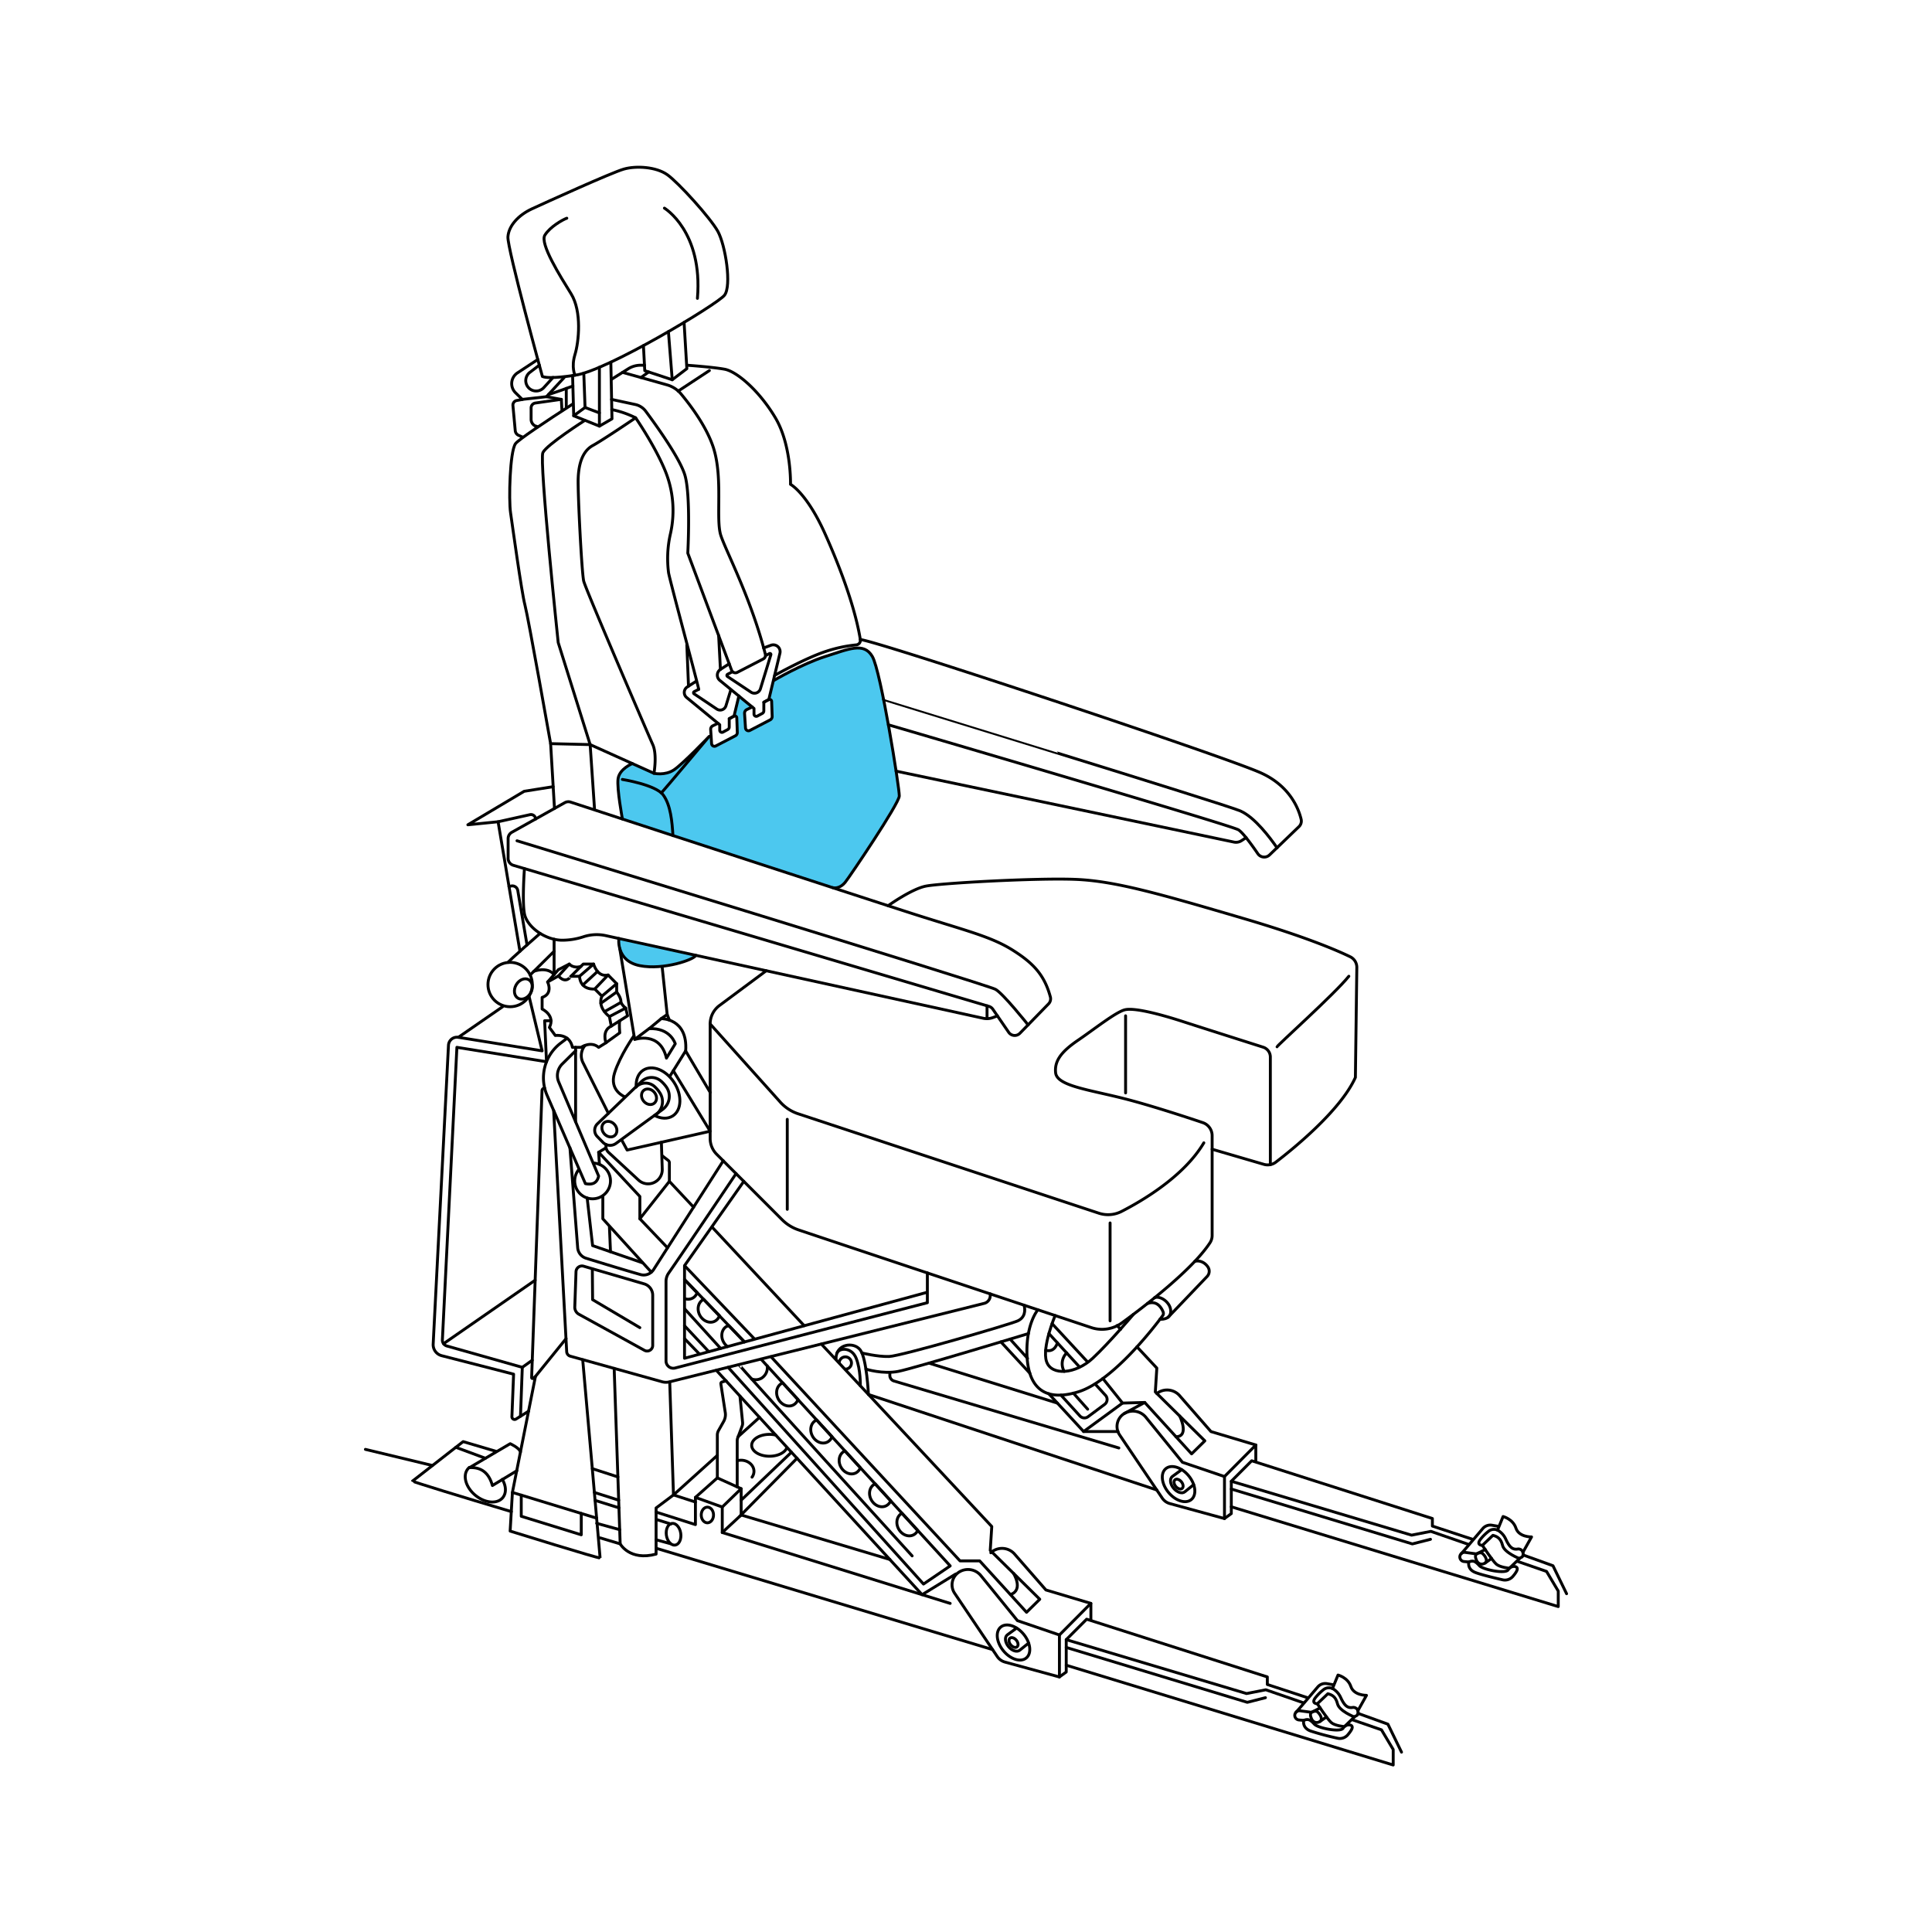 <svg viewBox="0 0 1000 1000" xmlns="http://www.w3.org/2000/svg"><defs><style>.cls-1{fill:#4cc8ef;}.cls-2{fill:none;stroke:#000;stroke-linecap:round;stroke-linejoin:round;stroke-width:1.5px;}</style></defs><g id="A5"><path d="M327.31,395.22s-5.23,1.76-6.34,5-1.62,5-.61,12.05,1.72,12.14,1.76,12.14,29.34,9,29.34,9l80,26.13s3.23,1.08,6.72-3.91,21-31.79,22.78-34.78,5.08-8.82,4.74-9.46S463,393.54,463,393.54s-3.57-21-4.42-25.4-3.28-17.08-4.73-21.78-2.52-7.22-4.45-9.2-5.78-2.64-10.74-1.27-19.38,6.86-21.22,7.7-17.1,8.71-17.1,8.71L397.52,362s2.16-1.16,2.16,1.52.52,8.28-.27,9-8.15,4-8.15,4-4.72,3.9-5.36.55-1.08-8.48,0-9.2,3.33-2,3.33-2l-6.77-5.22-2.37,9.53s1.45-.27,1.56,2.08.87,7.37,0,8-9,4.89-9.53,5.15-3.58,2.43-3.79-.38-.5-4.58-.5-4.58-13,12.85-17.1,16.24-10.24,4.24-11.81,3.72S327.31,395.22,327.31,395.22Z" class="cls-1"></path><path d="M319.82,485.65s1,8.58,4.77,11.26,9.06,3.8,18.14,3.09,9.53-1.49,12.2-2.59a48.57,48.57,0,0,0,5.57-2.85Z" class="cls-1"></path><path d="M263,444.3V434.08a3.78,3.78,0,0,1,1.94-3.3l27.4-15.32a3.73,3.73,0,0,1,3-.3c15.94,5.21,148.47,48.56,175.3,57.2,28.57,9.2,41.87,12.13,53.42,19.37,10.88,6.83,16.54,12.95,19.61,24.28a3.76,3.76,0,0,1-1,3.65L527.9,534.82a3.77,3.77,0,0,1-5.81-.51l-8.19-11.93a3.76,3.76,0,0,0-2-1.48l-246.12-73A3.78,3.78,0,0,1,263,444.3Z" class="cls-2"></path><path d="M267.6,435.19s243.58,74.54,247.69,76.89,16.86,18.41,16.86,18.41" class="cls-2"></path><path d="M271.45,449.62s-1.24,16.68,0,23.33,10.43,13.5,19.23,13.7a35.3,35.3,0,0,0,11.46-1.83,22,22,0,0,1,11.52-.52l195.26,42.75a9,9,0,0,0,5.07-.38l2.27-.85" class="cls-2"></path><path d="M316.35,196.44l8.83-5.56a12.09,12.09,0,0,1,6.41-1.84h2" class="cls-2"></path><path d="M287,418.49,285,384.91s-11.54-65.15-13.3-71.81-6.46-41.08-7.44-47.74-.39-31.5,2.55-35.7c1.41-2,15.27-11.26,29.7-20.57" class="cls-2"></path><path d="M302.77,217.55S283,230.15,281,234.26s7.92,98.31,7.92,98.31l16.54,52.83" class="cls-2"></path><line y2="418.49" x2="307.71" y1="385.4" x1="305.46" class="cls-2"></line><path d="M322.16,423.92s-2.91-15.53-2.26-20.75,7.41-7.95,7.41-7.95" class="cls-2"></path><path d="M322.12,403.43s17.22,2.74,21.13,8,4.64,14,5.06,21.08" class="cls-2"></path><path d="M342.32,410.4c.8-.71,24.77-29.26,24.77-29.26s-13.7,14.33-18.3,17.37-10.27,1.76-10.27,1.76L305.46,385.4,285,384.91" class="cls-2"></path><path d="M297.6,194.21s-13.23,2.22-16.86.65c0,0-18.23-66.39-17.84-72.26s5.61-11.34,12.39-14.48,41.22-18.78,47.61-20.6,16.7-1.18,22.44,2.87,22.3,22.3,26.21,29.34,7.31,28.31,3.4,33.13S313.51,192.26,297.6,194.21Z" class="cls-2"></path><path d="M297.6,194.21s-2-4.17,0-10.69,3.65-22.31-2-31.44-16.3-26-13.56-30.39,9.26-8,11.34-8.74" class="cls-2"></path><path d="M343.9,107.73s20,12,17.09,46.7" class="cls-2"></path><polyline points="296.37 194.4 296.95 215.21 310.25 220.56 316.76 216.79 316.17 187.45" class="cls-2"></polyline><line y2="190.11" x2="310.25" y1="220.56" x1="310.25" class="cls-2"></line><polyline points="296.95 215.21 302.81 210.91 310.25 213.71" class="cls-2"></polyline><line y2="193.15" x2="302.17" y1="210.91" x1="302.82" class="cls-2"></line><polyline points="333.04 178.88 333.73 191.86 347.95 196.56 355.51 190.82 354.08 166.87" class="cls-2"></polyline><line y2="171.65" x2="345.97" y1="196.56" x1="347.95" class="cls-2"></line><path d="M279.16,189l-4.91,3.74a5.37,5.37,0,0,0-.48,8.13h0a5.37,5.37,0,0,0,7.71-.24l4.77-5.25" class="cls-2"></path><path d="M277.44,220.56l.67.28a3.88,3.88,0,0,1-3.21-3.72v-6a2.54,2.54,0,0,1,2.18-2.51l13.47-1.91.3,5.5" class="cls-2"></path><path d="M278.36,186.08,267.84,193a6.66,6.66,0,0,0-1,10.3l3.53,3.47-2.88.52a2.44,2.44,0,0,0-2,2.63l1.2,13a2.91,2.91,0,0,0,1.71,2.39l2,.89" class="cls-2"></path><polyline points="270.34 206.73 282.84 205.33 290.55 206.73" class="cls-2"></polyline><line y2="195.42" x2="291.99" y1="205.33" x1="282.84" class="cls-2"></line><path d="M296.52,199.82s-13,4.79-12.46,4.19" class="cls-2"></path><line y2="201.06" x2="293.1" y1="210.91" x1="293.1" class="cls-2"></line><path d="M322.22,192.74l23,6.46a14.72,14.72,0,0,1,7.3,4.72c4.67,5.6,13.36,17,16.86,28.18,4.89,15.66,1,36.59,3.71,45,2.69,8.26,15.56,32.35,23.06,61.55a2.13,2.13,0,0,1-1.09,2.43L381.65,348a2.13,2.13,0,0,1-3-1.15L356,286.3s1.57-29-1.37-39.91c-2.34-8.76-15.31-26.7-20.42-33.56a9.15,9.15,0,0,0-5.4-3.46l-12.28-2.64" class="cls-2"></path><line y2="191.8" x2="367.18" y1="202.43" x1="351.03" class="cls-2"></line><path d="M400.58,352.17s14.67-8.61,26.67-12.39,19.83-7.57,24.26,0S465.6,408,465.47,412s-25.7,41.87-28.05,44.74-5.12,3.11-6.41,2.69" class="cls-2"></path><path d="M401,349.56s15.73-8.87,26.43-12.39a71.58,71.58,0,0,1,15.77-3.38,2.36,2.36,0,0,0,2.11-2.73c-2.5-15.35-9.52-35.33-18.4-55.07-9.39-20.87-17.74-25.3-17.74-25.3s.52-20.35-7.83-34.43-20-24-26.28-25.15-19.5-2.07-19.5-2.07" class="cls-2"></path><path d="M361.64,356.78c0-1.17-14.8-55.81-15.59-60.31a57.42,57.42,0,0,1,1-20.34,54.37,54.37,0,0,0-2.76-32.48C339,230.73,329,216.26,329,216.26s-16.69,11.34-22.17,14.34-7.31,9.79-7.57,17.09,1.83,48.78,2.87,53.09,33.39,79.43,35.74,84.62.62,14.87.62,14.87" class="cls-2"></path><path d="M329,216.26A49.74,49.74,0,0,0,316.66,212" class="cls-2"></path><path d="M377.44,343.56l-4.55,2.93a3.52,3.52,0,0,0-.32,5.67l17.7,14.55v2.93a1.18,1.18,0,0,0,1.73,1l2.55-1.37a1.54,1.54,0,0,0,.81-1.36v-4.46l2.58-1.39,5.73-23.88A3.53,3.53,0,0,0,399,334l-3.76,1.39" class="cls-2"></path><path d="M379,347.74,376.6,349a.68.68,0,0,0-.05,1.17l12.14,8.08a3.23,3.23,0,0,0,4.9-1.71L399,338.89a.51.51,0,0,0-.73-.6l-2,1" class="cls-2"></path><line y2="328.94" x2="371.97" y1="346.49" x1="372.89" class="cls-2"></line><path d="M389.32,365.93l-2.74,1.33a2.11,2.11,0,0,0-1.2,2.06l.49,7.49a1.55,1.55,0,0,0,2.26,1.27l10.48-5.46a2,2,0,0,0,1.07-1.82l-.28-7.74a1.07,1.07,0,0,0-1.58-.91l-2.46,1.33" class="cls-2"></path><path d="M360.13,352.74l-4.4,2.83a3.4,3.4,0,0,0-.31,5.48l17.11,14.07v2.82a1.14,1.14,0,0,0,1.68,1l2.45-1.32a1.49,1.49,0,0,0,.79-1.32V372l2.49-1.35,2.49-10.38" class="cls-2"></path><path d="M361.64,356.78,359.32,358a.65.65,0,0,0-.06,1.12L371,367a3.13,3.13,0,0,0,4.74-1.66l2.46-8.06" class="cls-2"></path><path d="M371.62,374.36,369,375.65a2,2,0,0,0-1.16,2l.48,7.24a1.49,1.49,0,0,0,2.18,1.22l10.13-5.27a1.9,1.9,0,0,0,1-1.76l-.27-7.49a1,1,0,0,0-1.53-.87L377.45,372" class="cls-2"></path><line y2="333.8" x2="355.51" y1="355.16" x1="356.37" class="cls-2"></line><path d="M463.82,399.14l174.82,36.71a5.23,5.23,0,0,0,4-.75l2.35-1.54" class="cls-2"></path><path d="M459.83,375.15s177.55,52,181.2,54.37c2.4,1.54,7.1,8.08,10.05,12.4a4,4,0,0,0,6,.62l15.28-14.69a4,4,0,0,0,1.12-3.73c-1.17-5-5.5-17.17-20.86-24.08-19.69-8.87-200.72-69-207.38-69" class="cls-2"></path><path d="M457.33,362c0,.08,177.18,54.38,184.75,57.77s15.4,14,18.92,19.06" class="cls-2"></path><path d="M396.59,502.46l-24.22,18a11.88,11.88,0,0,0-4.79,9.54v59.26a11.6,11.6,0,0,0,3.4,8.21l33.86,33.87a21.82,21.82,0,0,0,8.48,5.25c23.06,7.75,122,40.73,151.54,50.57a17.51,17.51,0,0,0,15.83-2.45c12.37-9,36.58-27.67,45.63-41.52a6.81,6.81,0,0,0,1.08-3.72V587.81a7.11,7.11,0,0,0-4.85-6.74c-8.88-3-28.09-9.28-41.52-12.64-18-4.5-33.85-6.46-34.63-13.11s3.72-11.54,11.74-17,19.37-14.48,24.07-15.65,17.21,2,28.76,5.67c9.23,3,33.5,10.71,42.83,13.68a5.36,5.36,0,0,1,3.73,5.11v55.7" class="cls-2"></path><path d="M627.4,594.84l26.8,7.83a6.94,6.94,0,0,0,6.16-1.14c8.45-6.47,33.44-26.57,41.19-43.86l.74-56.88a6.09,6.09,0,0,0-3.43-5.57c-6.54-3.18-23-10.34-55-19.76-43.83-12.88-66.92-19.53-87.46-20.31s-69.85,2-77.28,3.52-19.43,10.13-19.43,10.13" class="cls-2"></path><line y2="565.69" x2="582.6" y1="525.78" x1="582.6" class="cls-2"></line><line y2="683.67" x2="574.58" y1="632.99" x1="574.58" class="cls-2"></line><path d="M367.58,530l36.27,40.42a21.5,21.5,0,0,0,9.29,6.08l155.59,51.44a15.3,15.3,0,0,0,11.77-.9c10.5-5.38,32.28-18.07,42.6-35.51" class="cls-2"></path><line y2="625.95" x2="407.49" y1="579.35" x1="407.49" class="cls-2"></line><path d="M661,541.82c.12-.78,29.86-27.39,37.16-36.52" class="cls-2"></path><line y2="520.61" x2="510.89" y1="527.25" x1="510.89" class="cls-2"></line><path d="M320.32,485.76s-1.59,11.58,10.8,14.06,28.57-3.28,29-5.36" class="cls-2"></path><path d="M320.78,490.92s7.6,46.47,7.73,47.12c0,0,13.17-4.57,16.44,9.65l4.56-7.43s-2.35-8.35-13.56-7.83L328.51,538" class="cls-2"></path><polyline points="342.73 500.43 345.33 525.11 346.47 528.03" class="cls-2"></polyline><circle r="11.48" cy="509.6" cx="264.05" class="cls-2"></circle><path d="M263,498.13c0-.53,16.55-15,16.55-15" class="cls-2"></path><line y2="504.42" x2="286.8" y1="486.15" x1="286.8" class="cls-2"></line><line y2="492.39" x2="286.8" y1="504.65" x1="274.4" class="cls-2"></line><ellipse transform="translate(-307.86 490.55) rotate(-60)" ry="4.3" rx="5.54" cy="511.89" cx="270.9" class="cls-2"></ellipse><polyline points="269.12 492.39 257.81 425.34 242.16 426.91 271.31 409.57 286.3 407.19" class="cls-2"></polyline><path d="M257.82,425.34l16.49-3.67a2.41,2.41,0,0,1,2.93,2.25h0" class="cls-2"></path><path d="M272.79,489.11,268,460.92a2.85,2.85,0,0,0-3.44-2.31l-1.12.25" class="cls-2"></path><path d="M323.29,567.65s-8.08-3.13-5.21-12.26,10.05-19.27,10.05-19.27" class="cls-2"></path><path d="M336,532.43l6.26-5.18s13.82-.3,12.65,16.66l-8.09,13" class="cls-2"></path><line y2="565.43" x2="367.58" y1="543.91" x1="354.86" class="cls-2"></line><path d="M314.89,576.27,301.74,550a8.09,8.09,0,0,1,.91-8.67l.18-.22" class="cls-2"></path><polyline points="348.49 554.18 367.58 585.52 324.6 595.25 321.86 590.21" class="cls-2"></polyline><path d="M343,574.22l-24.15,17.61a5.21,5.21,0,0,1-6.84-.61l-2.91-3a4.6,4.6,0,0,1,.13-6.52l22.8-21.91a7.48,7.48,0,0,1,10.13-.21,17.35,17.35,0,0,1,2.71,3A8.39,8.39,0,0,1,343,574.22Z" class="cls-2"></path><path d="M329.2,562.63a7,7,0,0,1,9.64-.2,16.68,16.68,0,0,1,2.57,3,8.36,8.36,0,0,1-1.78,11.39" class="cls-2"></path><ellipse transform="translate(-283.34 340.55) rotate(-39.24)" ry="4.3" rx="3.59" cy="567.65" cx="335.95" class="cls-2"></ellipse><ellipse transform="translate(-298.56 331.36) rotate(-39.24)" ry="4.3" rx="3.59" cy="584.4" cx="315.44" class="cls-2"></ellipse><line y2="527.25" x2="342.21" y1="525.11" x1="345.33" class="cls-2"></line><path d="M329.29,562.62c-.23-3.71,1-7,3.66-8.7,4.62-3,11.8-.12,16,6.42s3.91,14.26-.71,17.25c-2.67,1.73-6.19,1.5-9.5-.26" class="cls-2"></path><path d="M289.05,505.17l-5.6,3.1s3,6.06-2.85,8v6s7,3.26,3.77,9.52l3.05,4.18s7.44-1.15,8.87,6.14h4.44s5.09-3.5,9.13,0l3.78-2.37s-2.35-6.26,2.74-8.61l-.94-4.94s-6.49-4.58-3.89-10.58l-3.7-3.71s-7.38.91-7.9-6.56h-4.44S293,509.64,289.05,505.17Z" class="cls-2"></path><polyline points="295.51 505.33 301.9 499 307.25 499 299.95 505.33" class="cls-2"></polyline><path d="M307.25,499s1.89,7,7.5,5.66" class="cls-2"></path><polyline points="307.85 511.89 314.75 504.65 319.19 509.15 311.55 515.6" class="cls-2"></polyline><line y2="509.83" x2="301.68" y1="502.81" x1="309.28" class="cls-2"></line><path d="M289.05,505.17l5.61-6.18s2,2.45,6,1.23" class="cls-2"></path><polyline points="283.45 508.27 288.99 501.91 294.66 499" class="cls-2"></polyline><polyline points="319.19 509.15 319.19 513.45 311 519.31" class="cls-2"></polyline><path d="M319.18,513.45s2.42,2.94,2.22,5.38l-8.52,4.8" class="cls-2"></path><polyline points="315.44 526.18 323.85 521.77 324.83 525.78 316.38 531.13" class="cls-2"></polyline><path d="M321.4,518.83a8.38,8.38,0,0,0,2.45,2.94" class="cls-2"></path><path d="M313.64,539.73l7.14-5.15s-.43-4.65,0-6.24" class="cls-2"></path><path d="M273.82,515.6l6.78,28.31-43.36-7a4.41,4.41,0,0,0-5.11,4.13L224.21,695.7a5.88,5.88,0,0,0,4.41,6l37.22,9.57-.88,22a1.4,1.4,0,0,0,2.14,1.23l6.51-4.08" class="cls-2"></path><path d="M269.41,733.05l.93-25.32-39.06-11.05a3.17,3.17,0,0,1-2.3-3.2l7.51-151.38,46.38,7.45" class="cls-2"></path><line y2="521.08" x2="260.16" y1="536.91" x1="237.24" class="cls-2"></line><line y2="662.64" x2="276.99" y1="695.49" x1="229.58" class="cls-2"></line><path d="M293,692.86l-15.85,19.57-11.93,60.06-1.17,20s46.56,14.48,46.56,13.89-9-102.59-9-102.59" class="cls-2"></path><line y2="785.8" x2="308.85" y1="772.49" x1="265.25" class="cls-2"></line><polyline points="269.8 773.88 269.8 784.82 300.86 794.41 300.86 783.36" class="cls-2"></polyline><line y2="704.05" x2="275.49" y1="707.73" x1="270.34" class="cls-2"></line><path d="M277.18,712.43l-1.24,1a.48.48,0,0,1-.77-.4l5.38-148.53a1.35,1.35,0,0,1,1.35-1.3" class="cls-2"></path><path d="M286.57,574.84l6.75,124.8a2.54,2.54,0,0,0,1.87,2.32l47.6,13.26a7.58,7.58,0,0,0,3.87,0l162.75-40.6a4.14,4.14,0,0,0,3.14-4v-.93" class="cls-2"></path><path d="M317.89,708.29,321,799.1s4.89,9,18.59,5.29V780.52l9-6.75-1.94-58.5" class="cls-2"></path><path d="M310.64,796,321,799.1" class="cls-2"></path><path d="M264.67,782.41c-25.7-7.66-51.17-15.5-51.17-15.79l26.22-20.44,16.92,5" class="cls-2"></path><line y2="758.55" x2="223.86" y1="750.19" x1="189.14" class="cls-2"></line><path d="M269.41,751.56c-.67-2.22-5.33-4.3-5.33-4.3L243,759.65c6.4-.36,10.15,3,11.87,9.26l12.67-7.67" class="cls-2"></path><path d="M260,765.75c2,3.39,2.19,7,.23,9.43-2.85,3.44-9.19,2.9-14.18-1.22s-6.72-10.24-3.87-13.68a5.76,5.76,0,0,1,.73-.75" class="cls-2"></path><line y2="754.79" x2="251.23" y1="749.13" x1="235.94" class="cls-2"></line><line y2="760.17" x2="306.59" y1="764.45" x1="319.82" class="cls-2"></line><line y2="733.63" x2="393.12" y1="743.59" x1="382.08" class="cls-2"></line><polyline points="339.6 782.65 359.95 789.13 359.95 777.45 348.6 773.77 371.29 753.31" class="cls-2"></polyline><line y2="776.49" x2="320.23" y1="772.49" x1="307.68" class="cls-2"></line><line y2="788.83" x2="347.26" y1="786.53" x1="339.89" class="cls-2"></line><line y2="780.45" x2="320.37" y1="776.6" x1="308.04" class="cls-2"></line><line y2="798.98" x2="346.9" y1="796.97" x1="339.6" class="cls-2"></line><line y2="791.76" x2="320.76" y1="788.47" x1="308.85" class="cls-2"></line><ellipse transform="translate(-116.08 61.85) rotate(-8.7)" ry="5.67" rx="3.75" cy="794.14" cx="348.6" class="cls-2"></ellipse><polyline points="359.95 777.45 359.95 775.04 373.84 780.03 373.84 793.23 491.81 829.92" class="cls-2"></polyline><line y2="853.83" x2="513.78" y1="801.45" x1="339.89" class="cls-2"></line><polyline points="359.95 775.04 371.29 764.96 383.62 770.54 383.62 784.15 373.84 793.23" class="cls-2"></polyline><line y2="770.54" x2="383.62" y1="780.03" x1="373.84" class="cls-2"></line><ellipse ry="4.06" rx="3.18" cy="784.15" cx="366.14" class="cls-2"></ellipse><path d="M293.52,537.39l-3.35,2.55a22.61,22.61,0,0,0-7,27L303,612.65c3.32.65,6,0,6.85-3.92L289.18,560a8.41,8.41,0,0,1,1.95-9.38l6.8-6.74" class="cls-2"></path><line y2="542.1" x2="297.93" y1="580.64" x1="297.93" class="cls-2"></line><polyline points="345.5 645.85 331.19 630.84 331.19 619.3 309.86 596.41 313.64 594.13" class="cls-2"></polyline><line y2="655.2" x2="354.42" y1="692.86" x1="390.34" class="cls-2"></line><polyline points="425.14 695.69 513.34 790.12 512.55 802.48 538.18 827.77 531.34 834.52 507.08 807.91 496.9 807.91 399.04 702.21" class="cls-2"></polyline><line y2="686.19" x2="416.26" y1="635.13" x1="368.56" class="cls-2"></line><path d="M342.78,598.23l3.1,2.42a1.52,1.52,0,0,1,.59,1.19v9.63L359,624.84" class="cls-2"></path><path d="M313.64,592.36v1a4.27,4.27,0,0,0,1.38,3.14l15.48,14.31a7.31,7.31,0,0,0,9.56.32h0a7.33,7.33,0,0,0,2.72-5.92l-.45-14" class="cls-2"></path><line y2="602.65" x2="310.25" y1="596.41" x1="309.86" class="cls-2"></line><path d="M307.22,602a9.26,9.26,0,1,1-7.64,3.36" class="cls-2"></path><line y2="630.84" x2="331.18" y1="611.47" x1="346.47" class="cls-2"></line><path d="M295,594.12l4,51.69a6.21,6.21,0,0,0,4.36,5.46c6.92,2.13,21,6.44,28.18,8.45a6.07,6.07,0,0,0,6.76-2.58l36.06-56.33" class="cls-2"></path><polyline points="303.92 620.09 306.73 644.73 332.53 653.61" class="cls-2"></polyline><line y2="697.95" x2="373" y1="677.5" x1="354.42" class="cls-2"></line><polyline points="312.02 619.17 312.02 630.84 337.12 658.46" class="cls-2"></polyline><line y2="635.13" x2="315.44" y1="647.92" x1="315.99" class="cls-2"></line><polyline points="384.99 611.47 354.31 655.08 354.31 703.04 479.49 669" class="cls-2"></polyline><path d="M480,658.85v15.43l-130.56,33.8a3.77,3.77,0,0,1-4.71-3.65V663.3a7.61,7.61,0,0,1,1.38-4.38c6.63-9.44,34.88-51.46,34.88-51.46" class="cls-2"></path><path d="M299.7,680.29l33.88,18.65a2.88,2.88,0,0,0,4.26-2.52v-26a6.15,6.15,0,0,0-4.42-5.89l-31.28-9.13a3.09,3.09,0,0,0-4,2.87l-.63,18.21A4.15,4.15,0,0,0,299.7,680.29Z" class="cls-2"></path><polyline points="306.59 656.74 306.73 672.71 331.19 687.19" class="cls-2"></polyline><polyline points="370.76 709.26 477.28 825.4 494.69 814.69" class="cls-2"></polyline><path d="M393.89,703.49l11.26,12.31,7.85,8.57L422.72,735l7.91,8.64,6.75,7.38,7.93,8.67h0l7.66,8.35,8,8.74,5.91,6.47,8.15,8.9,16.79,18.35L478,819.9,376.88,707.73" class="cls-2"></path><line y2="694.56" x2="385.32" y1="662.21" x1="354.3" class="cls-2"></line><path d="M382.49,706.33c-.39.1,89.63,99,89.63,99" class="cls-2"></path><path d="M475,792.16a4.66,4.66,0,0,1-1.94,2.16c-2.59,1.5-6.11.25-7.86-2.79s-1.08-6.71,1.51-8.2l.14-.07Z" class="cls-2"></path><path d="M461,776.79a4.82,4.82,0,0,1-2.09,2.47c-2.59,1.5-6.11.25-7.86-2.79s-1.07-6.7,1.51-8.2a3.61,3.61,0,0,1,.44-.22Z" class="cls-2"></path><path d="M445.31,759.69h0a4.92,4.92,0,0,1-2.13,2.58c-2.59,1.49-6.11.24-7.86-2.79s-1.07-6.71,1.52-8.2l.54-.27Z" class="cls-2"></path><path d="M430.63,743.64a4.84,4.84,0,0,1-2.15,2.64c-2.59,1.5-6.11.25-7.86-2.79s-1.07-6.71,1.51-8.2a4.6,4.6,0,0,1,.59-.29Z" class="cls-2"></path><path d="M413,724.37a4.89,4.89,0,0,1-2.19,2.74c-2.59,1.5-6.11.25-7.86-2.78s-1.07-6.71,1.52-8.21a3.81,3.81,0,0,1,.68-.32Z" class="cls-2"></path><path d="M372.38,681a4.89,4.89,0,0,1-2.19,2.74c-2.59,1.5-6.11.25-7.86-2.78s-1.07-6.71,1.52-8.21a1.14,1.14,0,0,1,.36-.19Z" class="cls-2"></path><path d="M354.42,662.5l6.39,6.6a4.89,4.89,0,0,1-2.19,2.74,5,5,0,0,1-4.2.32" class="cls-2"></path><path d="M376.58,697a7.17,7.17,0,0,1-2-2.26c-1.75-3-1.07-6.71,1.52-8.21a10.43,10.43,0,0,1,1.22-.32l8,8.37" class="cls-2"></path><path d="M397.13,707a6.47,6.47,0,0,1-3,6.37,6.07,6.07,0,0,1-5.1.37" class="cls-2"></path><path d="M371.29,765V742.81a4.89,4.89,0,0,1,.64-2.42l2.62-4.63a7.24,7.24,0,0,0,.79-5l-2.22-14.44a.86.86,0,0,1,.61-1l2.13-.6" class="cls-2"></path><path d="M381.58,769.62V745.75a4.53,4.53,0,0,1,.3-1.63l2.25-6a4,4,0,0,0,.24-1.85L383,722.63" class="cls-2"></path><line y2="807.18" x2="460.58" y1="784.15" x1="383.62" class="cls-2"></line><line y2="754.81" x2="412.54" y1="784.73" x1="382.99" class="cls-2"></line><line y2="751.67" x2="409.66" y1="776.49" x1="383.62" class="cls-2"></line><path d="M381.58,756.06a7.85,7.85,0,0,1,2-.25c3.68,0,6.67,2.58,6.67,5.76a5.15,5.15,0,0,1-1,3" class="cls-2"></path><path d="M407.15,749.62c-1.09,2.38-4.65,4.12-8.87,4.12-5.09,0-9.21-2.53-9.21-5.65s4.12-5.66,9.21-5.66a14.62,14.62,0,0,1,3.24.36" class="cls-2"></path><path d="M548.36,846.26V868l-28.22-7.72a7.05,7.05,0,0,1-3.95-2.84L494.1,824.64a7.81,7.81,0,0,1,2.41-11h0a8.64,8.64,0,0,1,11.22,1.93l18.91,23.28Z" class="cls-2"></path><path d="M512.84,803.71a7.88,7.88,0,0,1,1.29-1h0a8.66,8.66,0,0,1,11.23,1.93l16,18.32,23.28,6.95v8.51" class="cls-2"></path><ellipse transform="translate(-421.31 528.8) rotate(-39.56)" ry="10.38" rx="6.77" cy="850.19" cx="524.58" class="cls-2"></ellipse><ellipse transform="translate(-421.31 528.8) rotate(-39.56)" ry="2.9" rx="1.89" cy="850.19" cx="524.58" class="cls-2"></ellipse><path d="M532.41,850.46l-4.57,3.68c-1.42,1.17-4,.36-5.83-1.82s-2.11-4.9-.69-6.07l4.88-3.56" class="cls-2"></path><line y2="829.92" x2="564.6" y1="846.26" x1="548.36" class="cls-2"></line><polyline points="702.86 886.82 718.38 892.43 725.42 906.91" class="cls-2"></polyline><polyline points="548.36 867.97 551.88 865.43 551.88 848.68 562.45 838.09 655.97 867.97 655.97 871.89 676.77 878.73" class="cls-2"></polyline><polyline points="674.72 881.39 655.18 874.63 645.21 876.58 551.88 848.68" class="cls-2"></polyline><polyline points="551.88 861.91 721.12 913.56 721.12 905.54 715.05 895.36 699.87 890.11" class="cls-2"></polyline><polyline points="551.88 852.71 645.6 881.12 654.99 878.73" class="cls-2"></polyline><path d="M681.6,885.78s-4.18-.66-3.13,2.87,3.52,3.26,4.82,2.34S683.82,887.6,681.6,885.78Z" class="cls-2"></path><path d="M674.82,890.47s-1,3.79,3.48,5.48a144.11,144.11,0,0,0,14,3.75,5.39,5.39,0,0,0,5.33-1.78c1.07-1.26,2.14-2.72,2.27-3.66.26-2-3.39-2-4.7.26s-12.91,0-14.87-2.09S677.29,889.43,674.82,890.47Z" class="cls-2"></path><path d="M681.86,881.86s5.22,8,7.17,9.72,6.84,2.11,6.84,2.11l5.16-5s-7.82-3-8.74-6.8-2.95-4.69-5-5.21Z" class="cls-2"></path><path d="M674.82,890.47l-2.47-.22a2.38,2.38,0,0,1-2.17-2.57h0a2.4,2.4,0,0,1,2.7-2.18l6,.8,4.43-2.29" class="cls-2"></path><path d="M670.9,886.17c.35-.27,7.64-8.88,11.16-13a5.08,5.08,0,0,1,4.73-1.72l3.28.57" class="cls-2"></path><path d="M681.86,881.86s-3.39,0-1-3.13a25,25,0,0,1,4.12-4.11,4.51,4.51,0,0,1,5.38-.25,10.19,10.19,0,0,1,3.54,4.17c2,4.37,3.55,5.54,6,5.28a2.48,2.48,0,0,1,3,3c-.26,1.44-1,1.06-1.83,1.84" class="cls-2"></path><path d="M689.68,874l2.87-7s5.09,1.25,6.66,5.94,8.08,4.57,8.08,4.57l-4.5,8.05" class="cls-2"></path><line y2="888.66" x2="686.58" y1="890.99" x1="683.29" class="cls-2"></line><line y2="685.1" x2="544.55" y1="704.99" x1="562.97" class="cls-2"></line><polyline points="588.48 697.1 598.77 708.12 597.99 720.48 623.62 745.77 616.77 752.52 592.51 725.91 581.03 726.23 570.83 713.49" class="cls-2"></polyline><line y2="688.05" x2="580.02" y1="686.1" x1="578.2" class="cls-2"></line><path d="M633.79,764.26V786l-28.21-7.73a6.94,6.94,0,0,1-4-2.84l-22.09-32.76a7.8,7.8,0,0,1,2.41-11h0a8.65,8.65,0,0,1,11.22,1.93l18.91,23.28Z" class="cls-2"></path><path d="M598.8,721.31a2.67,2.67,0,0,1,.77-.59h0a8.66,8.66,0,0,1,11.22,1.93l16,18.33L650,747.92v8.51" class="cls-2"></path><ellipse transform="translate(-349.53 564.43) rotate(-39.56)" ry="10.38" rx="6.77" cy="768.2" cx="610.02" class="cls-2"></ellipse><ellipse transform="translate(-349.53 564.43) rotate(-39.56)" ry="2.9" rx="1.89" cy="768.2" cx="610.02" class="cls-2"></ellipse><path d="M617.84,768.46l-4.56,3.68c-1.42,1.18-4,.36-5.84-1.82s-2.1-4.9-.68-6.07l4.88-3.55" class="cls-2"></path><line y2="747.92" x2="650.03" y1="764.26" x1="633.79" class="cls-2"></line><polyline points="788.29 804.82 803.82 810.43 810.86 824.91" class="cls-2"></polyline><polyline points="633.79 785.98 637.32 783.43 637.32 766.69 647.88 756.09 741.4 785.98 741.4 789.89 762.21 796.74" class="cls-2"></polyline><polyline points="760.16 799.4 740.62 792.63 730.64 794.59 637.32 766.69" class="cls-2"></polyline><polyline points="785.31 808.11 800.49 813.37 806.55 823.54 806.55 831.56 637.32 779.91" class="cls-2"></polyline><polyline points="637.32 770.72 731.03 799.13 740.42 796.74" class="cls-2"></polyline><path d="M767,803.78s-4.17-.65-3.13,2.87,3.52,3.26,4.83,2.35S769.25,805.61,767,803.78Z" class="cls-2"></path><path d="M760.25,808.48s-1,3.78,3.48,5.47c3.08,1.17,10,2.83,14,3.75a5.41,5.41,0,0,0,5.34-1.77c1.07-1.26,2.14-2.73,2.26-3.67.26-2-3.39-2-4.69.26s-12.92,0-14.87-2.09S762.73,807.43,760.25,808.48Z" class="cls-2"></path><path d="M767.29,799.87s5.22,8,7.18,9.72,6.83,2.11,6.83,2.11l5.17-5s-7.83-3-8.74-6.79-3-4.7-5-5.22Z" class="cls-2"></path><path d="M760.25,808.48l-2.47-.23a2.39,2.39,0,0,1-2.17-2.57h0a2.39,2.39,0,0,1,2.7-2.17l6,.8,4.44-2.3" class="cls-2"></path><path d="M756.34,804.17c.35-.27,7.64-8.88,11.15-13a5.08,5.08,0,0,1,4.73-1.72l3.29.57" class="cls-2"></path><path d="M767.29,799.87s-3.39,0-1-3.13a24.61,24.61,0,0,1,4.12-4.11,4.51,4.51,0,0,1,5.38-.25,10.09,10.09,0,0,1,3.54,4.16c2,4.37,3.55,5.54,6,5.28a2.48,2.48,0,0,1,3,3c-.26,1.44-1,1.07-1.82,1.84" class="cls-2"></path><path d="M775.11,792l2.88-7.05s5.09,1.25,6.65,6,8.09,4.56,8.09,4.56l-4.51,8.06" class="cls-2"></path><line y2="806.66" x2="772.02" y1="809" x1="768.73" class="cls-2"></line><path d="M537.23,677.94s-5.89,6.71-5.7,22S538,726.52,558,720.45c18.11-5.5,39.94-34.23,43.81-39.48a2,2,0,0,0,.24-1.88c-.81-2.05-3.13-6.21-8.13-4.37" class="cls-2"></path><path d="M546.15,680.91s-7,16.45-4.44,23.89,15.06,6.46,23.87-1.76,21-22.66,21-22.66" class="cls-2"></path><path d="M600.36,682.83s5.52.55,5.62-4-5.27-8.34-8.36-7.15" class="cls-2"></path><path d="M604.61,681.81c.54-.54,15.54-16.24,20.17-21.09a3.94,3.94,0,0,0,.51-4.82c-1.37-2.19-4.14-3.81-6.91-3" class="cls-2"></path><path d="M449.5,721.78s-.88-18.48-4.19-23-12.85-3.26-12.59,4.76" class="cls-2"></path><path d="M445.31,717.29s.2-8.38-2.15-14.25-8.77-5.47-9.94-2.71" class="cls-2"></path><path d="M434.42,705a3.17,3.17,0,1,1,3.13,3.66" class="cls-2"></path><path d="M448.19,708.65s8.67,2.76,16.76,1.18,67.35-19.57,67.35-19.57" class="cls-2"></path><path d="M446.15,700.29s7.84,2,14,1.83,62.87-16.69,66.65-18.45,4-5.37,3.26-8.13" class="cls-2"></path><path d="M610.61,732.94s5.24,10.54-1.91,10.72" class="cls-2"></path><path d="M524.58,814.35s5.39,8.59-1.56,11" class="cls-2"></path><polyline points="542.82 721.38 560.88 740.96 581.03 726.23" class="cls-2"></polyline><line y2="710.81" x2="533.07" y1="694.56" x1="518.07" class="cls-2"></line><line y2="690.26" x2="542.92" y1="707.54" x1="558.75" class="cls-2"></line><path d="M549.16,722.12l9.78,10.75a3.17,3.17,0,0,0,4.25.41l8.56-6.37a3.18,3.18,0,0,0,.45-4.7l-5.37-5.85" class="cls-2"></path><line y2="703.08" x2="531.86" y1="693.13" x1="522.81" class="cls-2"></line><line y2="721.1" x2="555.58" y1="729.39" x1="562.97" class="cls-2"></line><path d="M552.11,700.29a7.89,7.89,0,0,0-1.28,9.53" class="cls-2"></path><path d="M547.3,695.05s-1.26,5.19-6.07,3.85" class="cls-2"></path><line y2="721.78" x2="449.5" y1="771.22" x1="598.8" class="cls-2"></line><path d="M460.58,710.61v1.31a3,3,0,0,0,2.15,2.89l116.38,34.66" class="cls-2"></path><line y2="726.24" x2="547.3" y1="705.55" x1="480.83" class="cls-2"></line><line y2="740.96" x2="578.68" y1="740.96" x1="560.88" class="cls-2"></line><line y2="725.91" x2="592.51" y1="731.61" x1="581.95" class="cls-2"></line><line y2="692.86" x2="354.3" y1="700.92" x1="362.09" class="cls-2"></line><line y2="686.19" x2="354.3" y1="699.62" x1="366.87" class="cls-2"></line><polyline points="282.87 549.55 281.9 528.34 285.2 528.34" class="cls-2"></polyline><path d="M276.25,502.81c.17-.17,6.92-2.65,10.55,1.61" class="cls-2"></path><line y2="195.42" x2="331.76" y1="192.53" x1="335.74" class="cls-2"></line></g></svg>